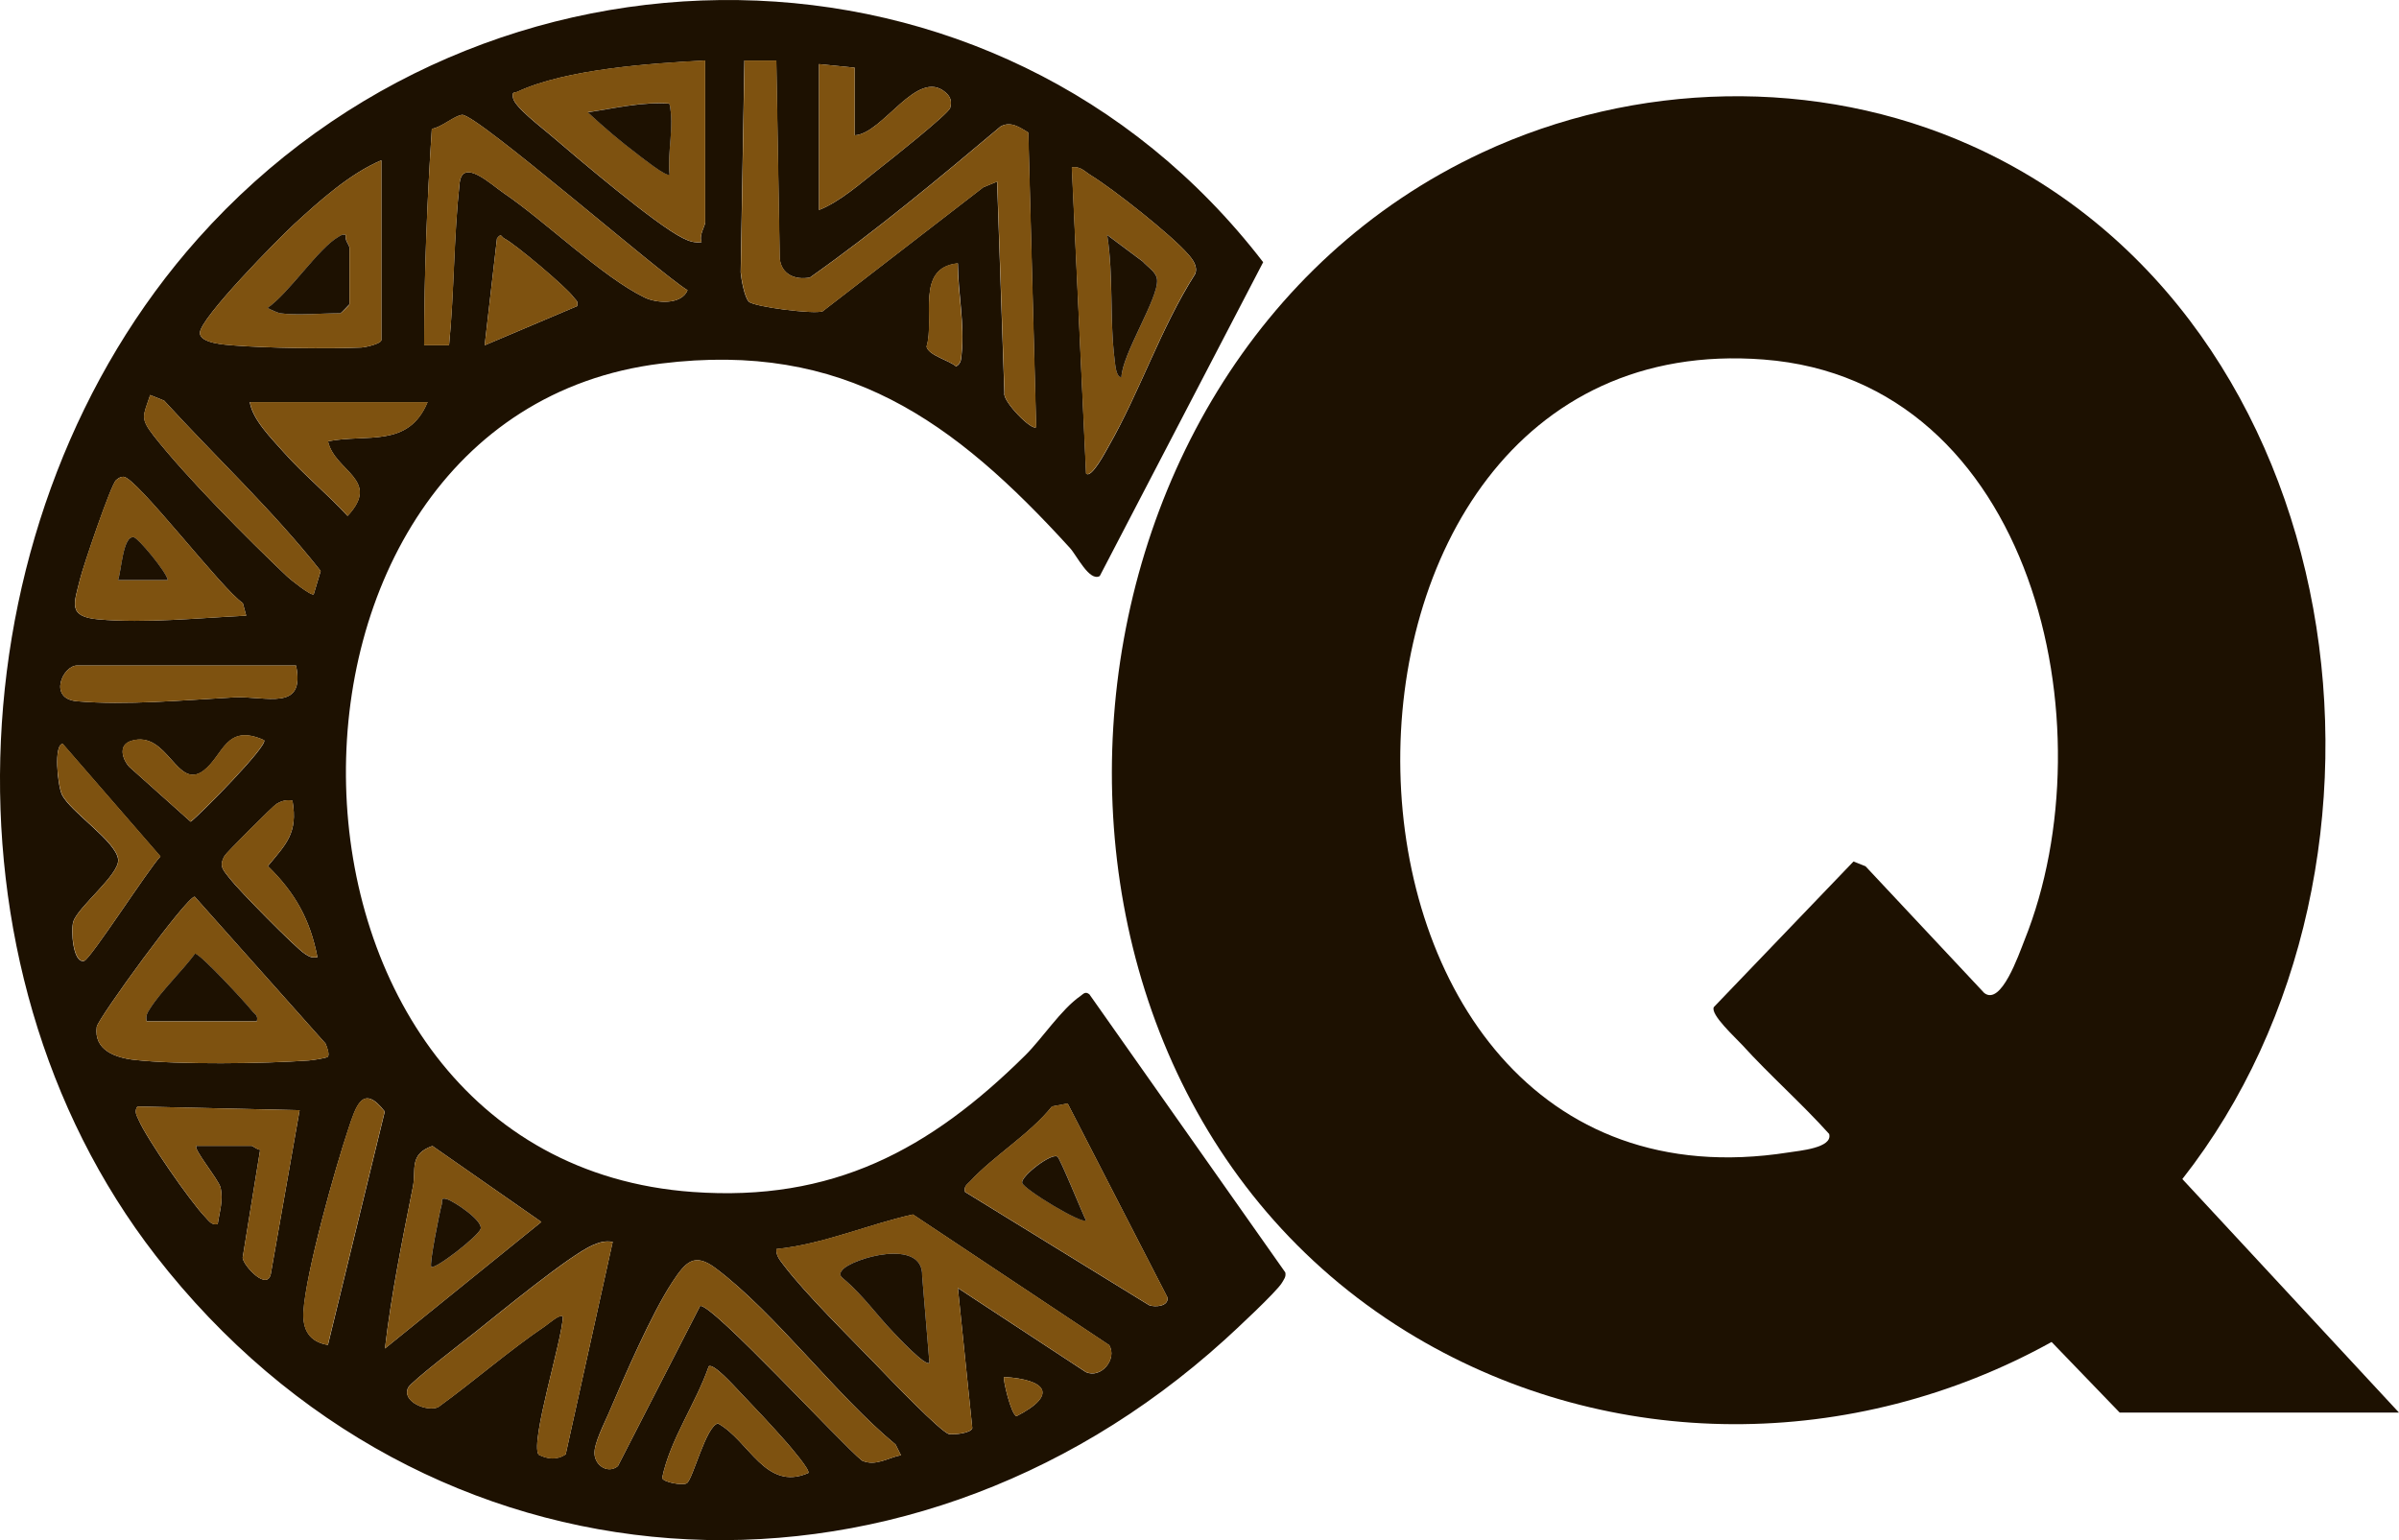 <?xml version="1.0" encoding="UTF-8"?><svg id="Layer_2" xmlns="http://www.w3.org/2000/svg" width="161.66" height="103.79" viewBox="0 0 161.66 103.79"><g id="Layer_1-2"><path d="M161.66,95.2h-18.82l-4.59-4.76c-13.36,7.4-29.65,7.48-42.84-.32-29.56-17.49-26.31-65.48,4.47-79.84,10.29-4.8,22.53-5.14,32.93-.48,25.83,11.57,30.94,48.41,14.25,69.66l14.6,15.74ZM117.39,70.41c-.44-.48-2.16-2.05-1.9-2.54l9.41-9.81.81.32,8,8.54c1.14.89,2.32-2.57,2.71-3.55,5.79-14.4.62-37.74-17.57-39.14-33.33-2.58-32.51,58.78,1.65,53.44.74-.12,3.02-.3,2.76-1.25-1.87-2.08-3.99-3.94-5.87-6.01Z" fill="#1d1101"/><path d="M74.11,38.82c-.7.4-1.55-1.39-2.01-1.89-7.81-8.58-15.19-13.96-27.55-12.43-28.91,3.56-28.41,53.64,2.13,55.83,9.42.68,15.97-2.83,22.42-9.22,1.12-1.11,2.42-3.1,3.7-3.98.21-.15.33-.34.61-.12l13.2,18.74c.07.3-.1.48-.23.71-.36.6-3.13,3.18-3.85,3.83-21.84,19.79-53.84,17.77-72.03-5.66C-4.73,65.01-3.06,34.48,13.35,16.07c19.34-21.69,53.87-21.68,71.77,1.6l-11.01,21.15ZM47.52,4.08c-3.62.19-9.35.57-12.64,2.1-.23.11-.39-.05-.31.42.11.62,1.94,2,2.53,2.51,1.84,1.57,7.04,6,8.9,6.93.44.22.78.34,1.28.28-.2-.45.24-1.1.24-1.32V4.08ZM52.32,4.08h-2.16s-.25,14.28-.25,14.28c.04.46.26,1.69.55,1.97.36.35,4.39.86,4.97.65l10.83-8.36.93-.38.49,14.25c-.14.54,1.88,2.6,2.14,2.29l-.53-19.85c-.59-.35-1.17-.78-1.86-.41-4.17,3.51-8.41,7.04-12.85,10.18-1,.2-1.95-.22-2.04-1.3l-.23-13.32ZM57.59,4.56l-2.4-.24v9.83c1.43-.56,2.81-1.81,4.05-2.78.68-.53,4.68-3.7,4.79-4.1.12-.45.03-.74-.31-1.04-1.92-1.68-4.22,2.8-6.13,2.89v-4.56ZM30.26,23.27c.35-3.62.31-7.31.71-10.92.19-1.75,2.11.07,2.97.66,2.83,1.92,6.67,5.67,9.5,7.04.82.4,2.48.5,2.89-.49-1.92-1.18-14.23-11.9-15.19-11.82-.51.05-1.41.86-2.04.94-.32,4.84-.51,9.72-.52,14.59h1.68ZM25.7,10.8c-2.14.91-4.17,2.74-5.88,4.31-1.03.95-6.37,6.35-6.35,7.33.01.7,1.71.79,2.27.84,2.33.18,6.27.24,8.6.14.27-.01,1.36-.25,1.36-.51v-12.11ZM80.05,17.12c-1.13-1.3-5.03-4.38-6.55-5.31-.41-.25-.7-.63-1.27-.52l.96,20.62c.35.39,1.35-1.54,1.48-1.76,2.16-3.77,3.52-7.99,5.86-11.67.22-.5-.15-.99-.47-1.35ZM38.89,20.63c.1-.36-.1-.4-.24-.6-.46-.66-3.94-3.59-4.67-3.96-.23-.12-.18-.39-.49,0l-.83,7.2,6.23-2.64ZM64.54,17.75c-2.88.3-1.52,3.71-2.1,5.61.11.59,1.55.93,1.99,1.34.35-.22.33-.46.37-.82.22-2.03-.24-4.11-.25-6.12ZM21.14,40.05l.47-1.57c-3.19-4.05-7.06-7.66-10.55-11.48l-.94-.38c-.47,1.43-.7,1.54.24,2.75,2.16,2.76,6.38,7.01,8.99,9.48.21.2,1.62,1.33,1.79,1.2ZM28.82,27.1h-11.99c.19,1.19,1.45,2.43,2.27,3.36,1.34,1.51,2.95,2.82,4.32,4.31,2.29-2.45-.87-2.99-1.32-5.03,2.62-.52,5.42.47,6.71-2.64ZM16.59,41.49l-.23-.85c-1.38-.9-7.18-8.5-8.04-8.51-.21,0-.35.1-.5.23-.34.28-2.23,5.85-2.43,6.68-.4,1.63-.86,2.51,1.24,2.7,3.13.28,6.81-.1,9.96-.25ZM19.95,44.85H5.2c-.97,0-1.98,2.24-.01,2.41,3.29.29,7.25-.08,10.55-.26,2.16-.12,4.86,1.01,4.21-2.15ZM17.79,49.88c-2.58-1.15-2.72,1.02-4.06,2.05-1.83,1.39-2.42-2.75-4.88-2-.88.27-.63,1.19-.15,1.74l4.15,3.71c.64-.48,5.22-5.13,4.95-5.49ZM4.24,50.13c-.64,0-.36,2.81-.07,3.42.57,1.18,3.69,3.17,3.79,4.39.08,1.01-2.71,3.18-3.02,4.17-.18.55-.03,2.84.73,2.65.42-.11,4.38-6.26,5.14-7.04l-6.58-7.58ZM19.71,53.96c-.44-.06-.71,0-1.09.23-.21.12-3.36,3.27-3.48,3.48-.43.74-.07.99.37,1.57.55.72,4.38,4.62,5.03,5.04.29.19.48.3.85.23-.49-2.54-1.51-4.35-3.34-6.14,1.25-1.51,2.03-2.22,1.66-4.4ZM22.1,71.21c.11-.17-.07-.67-.17-.89l-8.81-9.89c-.55,0-6.52,8.22-6.6,8.77-.22,1.58,1.28,2.09,2.55,2.23,2.95.33,8.71.26,11.73.04.25-.02,1.23-.16,1.3-.26ZM22.1,90.64l3.83-15.73c-1.49-1.93-1.95-.33-2.45,1.16-.9,2.68-2.88,9.72-3.03,12.33-.07,1.2.39,2.04,1.66,2.24ZM13.23,77.22h3.72c.08,0,.38.26.58.27l-1.18,7.28c.06.55,1.75,2.37,1.92.96l1.92-10.91-10.93-.25c-.23.33-.05.6.08.9.53,1.25,3.51,5.55,4.49,6.55.25.26.42.56.84.48.12-.84.39-1.59.19-2.47-.12-.52-1.86-2.61-1.63-2.81ZM71.95,74.37l-1.06.2c-1.51,1.88-3.92,3.32-5.51,5.04-.22.23-.44.34-.35.72l12.4,7.63c.41.16,1.34.08,1.24-.52l-6.72-13.06ZM25.94,90.88l10.54-8.53-7.34-5.12c-1.6.56-1.09,1.6-1.31,2.72-.72,3.63-1.46,7.25-1.89,10.93ZM64.55,86.81l8.62,5.66c1.02.47,2.14-.88,1.57-1.82l-13.22-8.8c-3.09.69-6.02,2-9.2,2.33-.04.44.24.75.48,1.07,1.49,1.97,4.53,4.95,6.35,6.84.69.72,4.28,4.47,4.81,4.56.34.05,1.47-.06,1.56-.4l-.97-9.43ZM41.29,83.69c-.53-.08-.86.02-1.34.22-1.58.68-6.35,4.62-7.99,5.92-.68.54-4.28,3.3-4.46,3.69-.44.95,1.29,1.65,2.03,1.31,2.44-1.77,4.74-3.79,7.23-5.48.22-.15.98-.83,1.17-.63-.02,1.51-2.21,8.42-1.64,9.31.59.31,1.25.38,1.83-.02l3.17-14.33ZM60.71,98.07l-.36-.72c-4.01-3.32-8.07-8.83-12.11-11.87-1.46-1.1-2.04-.43-2.93.92-1.41,2.13-3.26,6.42-4.31,8.88-.3.69-.97,2-.94,2.68.04.86.95,1.37,1.58.84l5.54-10.79c.8-.17,9.51,9.3,10.9,10.42.91.42,1.76-.19,2.63-.36ZM54.47,99.27c.14-.2-1.21-1.76-1.44-2.03-1.02-1.16-2.16-2.37-3.23-3.49-.31-.32-1.72-1.9-2.04-1.67-.88,2.54-2.59,4.89-3.14,7.52.06.3,1.39.53,1.66.36.41-.26,1.29-3.86,2.1-4.03,2.11,1.16,3.2,4.6,6.09,3.34ZM67.66,92.8c-.1.1.47,2.55.84,2.64,2.83-1.45,1.99-2.47-.84-2.64Z" fill="#1d1101"/><path d="M52.32,4.08l.23,13.32c.09,1.08,1.03,1.5,2.04,1.3,4.44-3.14,8.67-6.66,12.85-10.18.69-.37,1.28.06,1.86.41l.53,19.85c-.26.31-2.29-1.75-2.14-2.29l-.49-14.25-.93.38-10.83,8.36c-.57.21-4.61-.29-4.97-.65-.29-.28-.51-1.51-.55-1.97l.25-14.28h2.16Z" fill="#7e5210"/><path d="M64.55,86.81l.97,9.43c-.08.34-1.22.46-1.56.4-.53-.08-4.12-3.84-4.81-4.56-1.82-1.89-4.86-4.87-6.35-6.84-.24-.32-.53-.63-.48-1.07,3.18-.33,6.11-1.64,9.2-2.33l13.22,8.8c.58.94-.54,2.29-1.57,1.82l-8.62-5.66ZM62.63,91.84l-.49-5.86c.08-2.59-4.76-1.18-5.39-.38-.22.28-.12.41.12.61,1.27,1.05,2.22,2.43,3.35,3.6.27.28,2.16,2.32,2.41,2.03Z" fill="#7e5210"/><path d="M22.1,71.21c-.07.1-1.05.24-1.3.26-3.02.22-8.78.29-11.73-.04-1.27-.14-2.77-.65-2.55-2.23.08-.54,6.05-8.77,6.6-8.77l8.81,9.89c.11.21.29.72.17.89ZM17.31,68.82c.1-.42-.17-.48-.36-.72-.39-.51-3.51-3.89-3.81-3.82-.87,1.18-2.27,2.5-3.03,3.7-.19.3-.3.47-.23.85h7.43Z" fill="#7e5210"/><path d="M47.52,4.08v10.91c0,.22-.44.87-.24,1.32-.5.07-.85-.06-1.28-.28-1.86-.92-7.06-5.36-8.9-6.93-.59-.51-2.42-1.89-2.53-2.51-.08-.46.08-.31.31-.42,3.3-1.53,9.02-1.91,12.64-2.1ZM45.11,6.98c-1.85-.14-3.68.32-5.5.58,1.07,1,2.21,1.97,3.38,2.85.28.21,1.95,1.55,2.13,1.34-.16-1.61.33-3.21-.01-4.78Z" fill="#7e5210"/><path d="M25.7,10.8v12.11c0,.27-1.09.5-1.36.51-2.34.1-6.27.04-8.6-.14-.56-.04-2.26-.14-2.27-.84-.02-.98,5.32-6.38,6.35-7.33,1.71-1.57,3.74-3.4,5.88-4.31ZM18.87,21.11c1.13.16,2.86,0,4.08,0,.04,0,.6-.56.6-.6v-3.84c0-.13-.35-.53-.24-.84-.24-.05-.31.02-.48.12-1.35.76-3.35,3.8-4.79,4.8.16.11.71.34.84.36Z" fill="#7e5210"/><path d="M80.05,17.12c.32.36.69.86.47,1.35-2.34,3.68-3.69,7.91-5.86,11.67-.13.22-1.13,2.15-1.48,1.76l-.96-20.62c.57-.11.86.27,1.27.52,1.52.93,5.42,4.01,6.55,5.31ZM75.57,25.42c.05-1.57,2.53-5.37,2.4-6.59-.05-.52-.65-.84-.96-1.21l-2.4-1.79c.43,2.79.15,5.65.51,8.48.03.26.09,1.12.45,1.1Z" fill="#7e5210"/><path d="M30.26,23.27h-1.68c0-4.87.2-9.75.52-14.59.63-.09,1.53-.9,2.04-.94.96-.09,13.26,10.64,15.19,11.82-.41.99-2.07.89-2.89.49-2.83-1.37-6.67-5.12-9.5-7.04-.86-.58-2.78-2.41-2.97-.66-.39,3.61-.35,7.31-.71,10.92Z" fill="#7e5210"/><path d="M60.71,98.07c-.87.17-1.72.78-2.63.36-1.39-1.12-10.09-10.6-10.9-10.42l-5.54,10.79c-.62.54-1.54.02-1.58-.84-.03-.68.65-1.99.94-2.68,1.05-2.45,2.91-6.75,4.31-8.88.89-1.35,1.47-2.02,2.93-.92,4.03,3.05,8.1,8.55,12.11,11.87l.36.72Z" fill="#7e5210"/><path d="M71.95,74.37l6.72,13.06c.09.6-.83.69-1.24.52l-12.4-7.63c-.09-.38.13-.49.35-.72,1.59-1.72,4-3.16,5.51-5.04l1.06-.2ZM71.25,77.94c-.39-.27-2.46,1.31-2.37,1.76.08.43,4.03,2.81,4.3,2.54-.28-.57-1.73-4.17-1.93-4.31Z" fill="#7e5210"/><path d="M41.29,83.69l-3.17,14.33c-.57.4-1.23.33-1.83.02-.57-.89,1.62-7.81,1.64-9.31-.18-.2-.95.48-1.17.63-2.49,1.69-4.8,3.71-7.23,5.48-.74.33-2.47-.36-2.03-1.31.18-.4,3.78-3.15,4.46-3.69,1.64-1.3,6.41-5.24,7.99-5.92.47-.2.81-.3,1.34-.22Z" fill="#7e5210"/><path d="M25.94,90.88c.44-3.68,1.17-7.3,1.89-10.93.22-1.12-.29-2.15,1.31-2.72l7.34,5.12-10.54,8.53ZM29.06,85.37c.22.24,3.2-2.08,3.33-2.56.15-.56-1.78-1.84-2.26-1.99s-.3.13-.36.34c-.15.51-.85,4.05-.71,4.21Z" fill="#7e5210"/><path d="M16.59,41.49c-3.15.15-6.83.53-9.96.25-2.09-.19-1.63-1.07-1.24-2.7.2-.84,2.08-6.41,2.43-6.68.15-.12.29-.23.5-.23.87.01,6.66,7.61,8.04,8.51l.23.85ZM11.31,39.09c-.11-.56-1.99-2.81-2.28-2.88-.76-.17-.84,2.34-1.08,2.88h3.36Z" fill="#7e5210"/><path d="M13.23,77.22c-.23.2,1.51,2.29,1.63,2.81.2.88-.07,1.63-.19,2.47-.42.09-.59-.22-.84-.48-.97-1-3.95-5.3-4.49-6.55-.13-.3-.32-.57-.08-.9l10.93.25-1.92,10.91c-.17,1.41-1.86-.41-1.92-.96l1.18-7.28c-.2,0-.49-.27-.58-.27h-3.72Z" fill="#7e5210"/><path d="M57.59,4.56v4.56c1.9-.09,4.21-4.57,6.13-2.89.34.3.43.59.31,1.04-.11.4-4.11,3.57-4.79,4.1-1.24.97-2.63,2.22-4.05,2.78V4.32l2.4.24Z" fill="#7e5210"/><path d="M28.82,27.1c-1.29,3.11-4.09,2.12-6.71,2.64.44,2.04,3.61,2.58,1.32,5.03-1.37-1.49-2.98-2.8-4.32-4.31-.82-.93-2.08-2.17-2.27-3.36h11.99Z" fill="#7e5210"/><path d="M19.95,44.85c.65,3.16-2.04,2.03-4.21,2.15-3.3.18-7.26.55-10.55.26-1.97-.17-.96-2.41.01-2.41h14.75Z" fill="#7e5210"/><path d="M22.1,90.64c-1.27-.2-1.73-1.04-1.66-2.24.16-2.61,2.14-9.65,3.03-12.33.5-1.49.95-3.09,2.45-1.16l-3.83,15.73Z" fill="#7e5210"/><path d="M21.14,40.05c-.18.14-1.58-1-1.79-1.2-2.6-2.47-6.83-6.71-8.99-9.48-.95-1.21-.72-1.32-.24-2.75l.94.38c3.5,3.83,7.36,7.43,10.55,11.48l-.47,1.57Z" fill="#7e5210"/><path d="M4.24,50.13l6.58,7.58c-.77.78-4.72,6.93-5.14,7.04-.76.19-.91-2.1-.73-2.65.31-.98,3.1-3.16,3.02-4.17-.1-1.22-3.22-3.21-3.79-4.39-.29-.6-.58-3.43.07-3.42Z" fill="#7e5210"/><path d="M54.47,99.27c-2.89,1.26-3.98-2.18-6.09-3.34-.81.17-1.69,3.77-2.1,4.03-.27.17-1.6-.06-1.66-.36.55-2.63,2.26-4.98,3.14-7.52.31-.23,1.73,1.35,2.04,1.67,1.07,1.12,2.21,2.32,3.23,3.49.23.27,1.59,1.83,1.44,2.03Z" fill="#7e5210"/><path d="M19.71,53.96c.37,2.18-.41,2.9-1.66,4.4,1.83,1.79,2.85,3.61,3.34,6.14-.37.07-.56-.04-.85-.23-.64-.42-4.48-4.32-5.03-5.04-.44-.58-.81-.83-.37-1.57.12-.21,3.27-3.36,3.48-3.48.38-.22.65-.29,1.09-.23Z" fill="#7e5210"/><path d="M38.89,20.63l-6.23,2.64.83-7.2c.31-.4.26-.12.49,0,.74.37,4.22,3.3,4.67,3.96.14.2.33.24.24.6Z" fill="#7e5210"/><path d="M17.79,49.88c.27.37-4.3,5.01-4.95,5.49l-4.15-3.71c-.47-.55-.73-1.47.15-1.74,2.46-.75,3.05,3.39,4.88,2,1.34-1.02,1.48-3.2,4.06-2.05Z" fill="#7e5210"/><path d="M64.54,17.75c0,2.02.47,4.1.25,6.12-.04.36-.02.6-.37.82-.44-.41-1.88-.75-1.99-1.34.59-1.89-.78-5.31,2.1-5.61Z" fill="#7e5210"/><path d="M67.66,92.8c2.84.17,3.68,1.19.84,2.64-.37-.09-.94-2.54-.84-2.64Z" fill="#7e5210"/><path d="M62.63,91.84c-.25.28-2.14-1.75-2.41-2.03-1.13-1.17-2.08-2.54-3.35-3.6-.24-.2-.35-.33-.12-.61.63-.8,5.47-2.21,5.39.38l.49,5.86Z" fill="#1d1101"/><path d="M17.31,68.82h-7.43c-.07-.38.04-.55.23-.85.76-1.2,2.16-2.52,3.03-3.7.3-.06,3.42,3.31,3.81,3.82.18.24.46.3.36.72Z" fill="#1d1101"/><path d="M45.11,6.98c.35,1.57-.15,3.17.01,4.78-.18.21-1.85-1.13-2.13-1.34-1.17-.88-2.31-1.85-3.38-2.85,1.82-.27,3.65-.72,5.5-.58Z" fill="#1d1101"/><path d="M18.87,21.11c-.12-.02-.67-.25-.84-.36,1.45-1,3.44-4.04,4.79-4.8.17-.1.24-.17.48-.12-.11.31.24.7.24.84v3.84s-.56.6-.6.6c-1.22,0-2.94.16-4.08,0Z" fill="#1d1101"/><path d="M75.57,25.42c-.36.02-.42-.85-.45-1.1-.36-2.83-.07-5.69-.51-8.48l2.4,1.79c.31.36.91.69.96,1.21.13,1.22-2.36,5.02-2.4,6.59Z" fill="#1d1101"/><path d="M71.25,77.94c.19.13,1.65,3.74,1.93,4.31-.27.27-4.23-2.12-4.3-2.54-.08-.45,1.98-2.03,2.37-1.76Z" fill="#1d1101"/><path d="M29.06,85.37c-.14-.16.56-3.69.71-4.21.06-.21-.12-.49.36-.34s2.41,1.43,2.26,1.99c-.13.48-3.11,2.8-3.33,2.56Z" fill="#1d1101"/><path d="M11.31,39.09h-3.36c.23-.54.32-3.05,1.08-2.88.29.06,2.18,2.32,2.28,2.88Z" fill="#1d1101"/></g></svg>